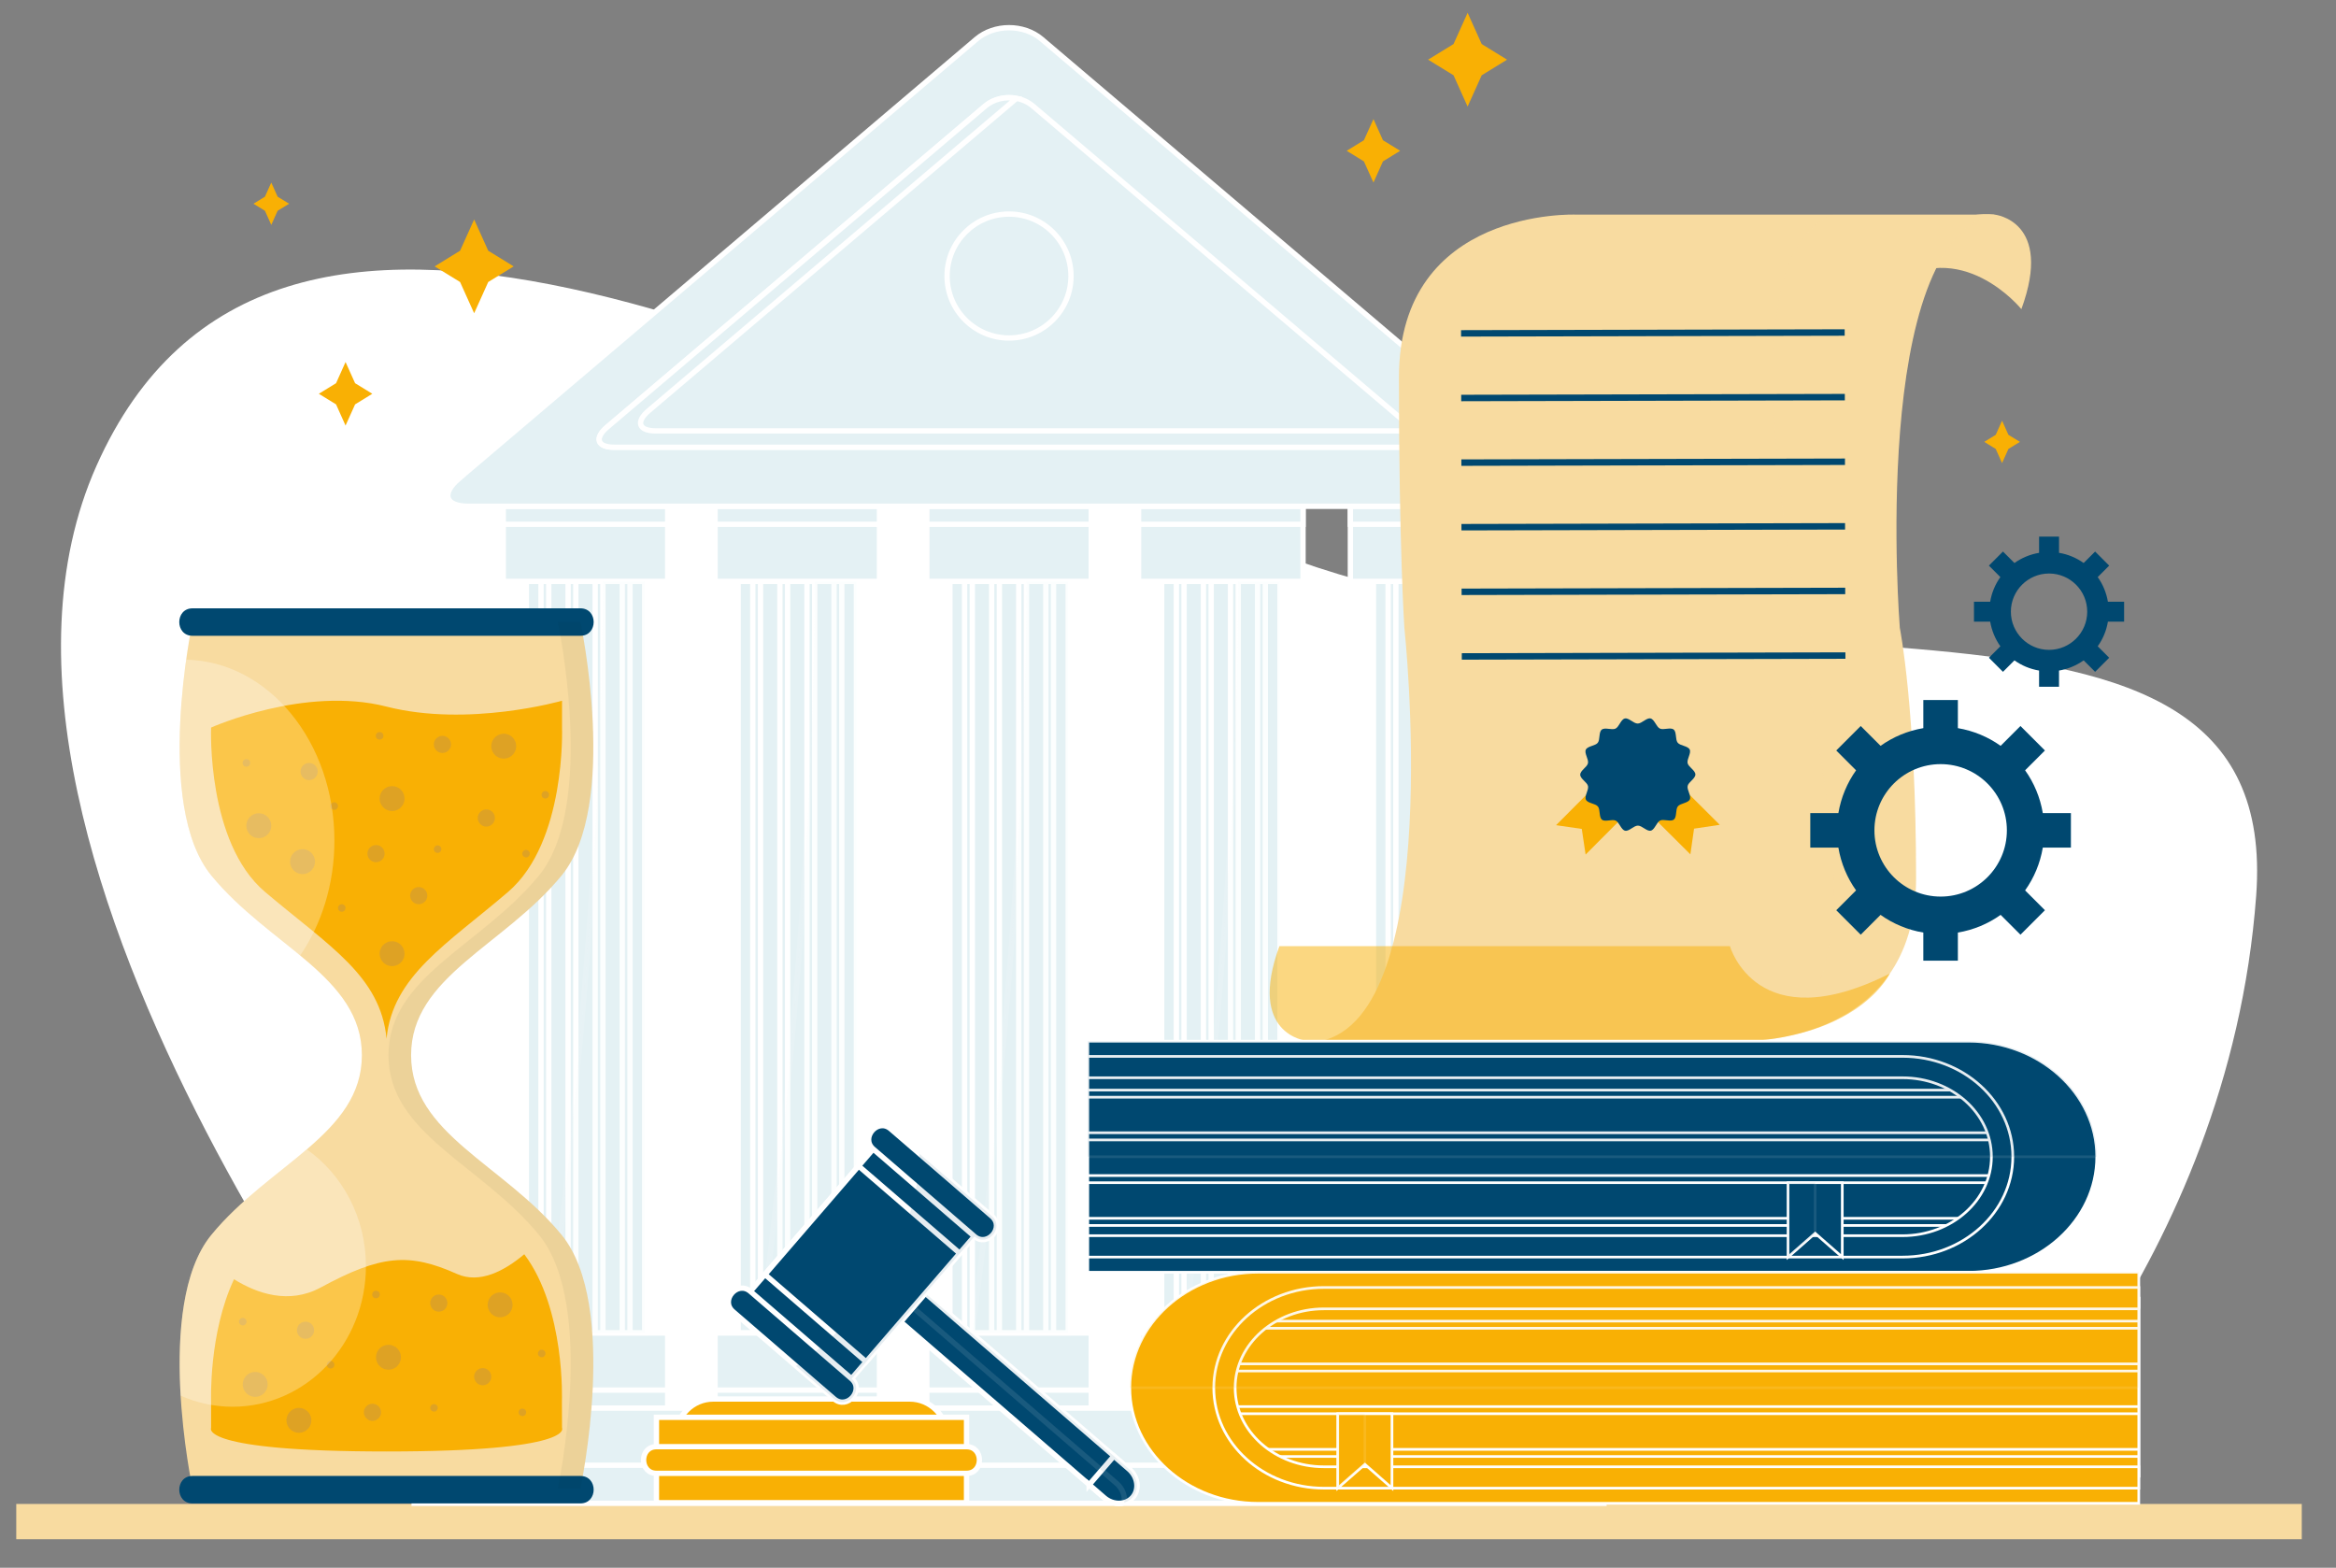 <?xml version="1.0" encoding="UTF-8"?>
<svg id="OBJECTS" xmlns="http://www.w3.org/2000/svg" xmlns:xlink="http://www.w3.org/1999/xlink" viewBox="0 0 438.13 294.03">
  <rect x="0" y="0" width="438.13" height="294.03" fill="#808080" stroke="none"/>
  <defs>
    <style>
      .cls-1, .cls-2, .cls-3, .cls-4, .cls-5, .cls-6 {
        fill: #f9b004;
      }

      .cls-7, .cls-8 {
        opacity: .05;
      }

      .cls-7, .cls-8, .cls-9, .cls-10, .cls-11, .cls-12, .cls-13, .cls-3, .cls-14, .cls-4 {
        stroke-width: 0px;
      }

      .cls-7, .cls-11 {
        fill: #f8dba0;
      }

      .cls-2, .cls-15, .cls-16, .cls-17, .cls-18, .cls-19, .cls-20, .cls-5, .cls-6, .cls-21 {
        stroke: #fff;
        stroke-miterlimit: 10;
      }

      .cls-2, .cls-15, .cls-16, .cls-18, .cls-6 {
        stroke-width: .5px;
      }

      .cls-15, .cls-16, .cls-17, .cls-12, .cls-14, .cls-21, .cls-22 {
        fill: #004870;
      }

      .cls-15, .cls-17, .cls-14, .cls-20, .cls-6 {
        opacity: .1;
      }

      .cls-23 {
        clip-path: url(#clippath-1);
      }

      .cls-24 {
        opacity: .48;
      }

      .cls-8 {
        fill: #061726;
      }

      .cls-9 {
        opacity: .28;
      }

      .cls-9, .cls-10 {
        fill: #fff;
      }

      .cls-18 {
        fill: none;
      }

      .cls-13 {
        fill: #c19348;
      }

      .cls-19, .cls-20 {
        fill: #e4f1f4;
      }

      .cls-25 {
        clip-path: url(#clippath);
      }

      .cls-3 {
        opacity: .5;
      }
    </style>
    <clipPath id="clippath">
      <path class="cls-16" d="m204.02,233.75h152.82c10.27,0,18.66-7.57,18.66-16.81s-8.4-16.81-18.66-16.81h-152.82v33.62Z"/>
    </clipPath>
    <clipPath id="clippath-1">
      <path class="cls-2" d="m401.14,277.09h-152.82c-10.27,0-18.66-7.57-18.66-16.81s8.4-16.81,18.66-16.81h152.82v33.62Z"/>
    </clipPath>
  </defs>
  <path class="cls-10" d="m83.69,281.94S-14.59,160.71,18.1,87.35c32.69-73.36,131.96-20.16,216.89,14.65,84.92,34.81,193.28-3.44,188.17,65.97s-53.16,113.81-53.16,113.81l-286.29.15Z"/>
  <rect class="cls-11" x="3.05" y="282.06" width="428.66" height="6.62"/>
  <g>
    <g>
      <g>
        <g>
          <g>
            <g>
              <rect class="cls-19" x="98.72" y="103.11" width="22.19" height="146.88"/>
              <g>
                <rect class="cls-19" x="101.47" y="103.11" width="1.45" height="146.88"/>
                <rect class="cls-19" x="106.55" y="103.11" width="1.45" height="146.88"/>
                <rect class="cls-19" x="111.63" y="103.11" width="1.45" height="146.88"/>
                <rect class="cls-19" x="116.71" y="103.11" width="1.45" height="146.88"/>
              </g>
            </g>
            <rect class="cls-19" x="94.39" y="94.95" width="30.84" height="14.09"/>
            <rect class="cls-19" x="94.39" y="250" width="30.84" height="14.09"/>
            <rect class="cls-19" x="94.39" y="94.95" width="30.84" height="3.38"/>
            <rect class="cls-19" x="94.39" y="260.71" width="30.84" height="3.38"/>
          </g>
          <path class="cls-20" d="m120.91,109.05v140.95h-17.99s10.16-75.03,10.16-140.95h7.83Z"/>
        </g>
        <g>
          <g>
            <g>
              <rect class="cls-19" x="138.44" y="103.11" width="22.19" height="146.88"/>
              <g>
                <rect class="cls-19" x="141.19" y="103.11" width="1.45" height="146.88"/>
                <rect class="cls-19" x="146.27" y="103.11" width="1.45" height="146.88"/>
                <rect class="cls-19" x="151.35" y="103.11" width="1.45" height="146.88"/>
                <rect class="cls-19" x="156.43" y="103.11" width="1.45" height="146.88"/>
              </g>
            </g>
            <rect class="cls-19" x="134.11" y="94.95" width="30.84" height="14.09"/>
            <rect class="cls-19" x="134.11" y="250" width="30.84" height="14.09"/>
            <rect class="cls-19" x="134.11" y="94.95" width="30.84" height="3.38"/>
            <rect class="cls-19" x="134.11" y="260.71" width="30.84" height="3.38"/>
          </g>
          <path class="cls-20" d="m160.63,109.05v140.95h-17.99s10.16-75.03,10.16-140.95h7.83Z"/>
        </g>
        <g>
          <g>
            <g>
              <g>
                <rect class="cls-19" x="178.16" y="103.11" width="22.19" height="146.88"/>
                <g>
                  <rect class="cls-19" x="180.91" y="103.11" width="1.45" height="146.88"/>
                  <rect class="cls-19" x="185.99" y="103.11" width="1.45" height="146.88"/>
                  <rect class="cls-19" x="191.07" y="103.11" width="1.45" height="146.88"/>
                  <rect class="cls-19" x="196.15" y="103.11" width="1.45" height="146.88"/>
                </g>
              </g>
              <rect class="cls-19" x="173.83" y="94.95" width="30.84" height="14.09"/>
              <rect class="cls-19" x="173.83" y="250" width="30.84" height="14.09"/>
              <rect class="cls-19" x="173.83" y="94.95" width="30.84" height="3.38"/>
              <rect class="cls-19" x="173.83" y="260.71" width="30.84" height="3.38"/>
            </g>
            <path class="cls-20" d="m200.35,109.05v140.95h-17.99s10.16-75.03,10.16-140.95h7.83Z"/>
          </g>
          <g>
            <g>
              <g>
                <rect class="cls-19" x="217.88" y="103.11" width="22.19" height="146.88"/>
                <g>
                  <rect class="cls-19" x="220.63" y="103.11" width="1.45" height="146.88"/>
                  <rect class="cls-19" x="225.71" y="103.11" width="1.45" height="146.88"/>
                  <rect class="cls-19" x="230.79" y="103.11" width="1.45" height="146.88"/>
                  <rect class="cls-19" x="235.87" y="103.11" width="1.45" height="146.88"/>
                </g>
              </g>
              <rect class="cls-19" x="213.55" y="94.95" width="30.84" height="14.09"/>
              <rect class="cls-19" x="213.55" y="250" width="30.84" height="14.09"/>
              <rect class="cls-19" x="213.55" y="94.95" width="30.84" height="3.38"/>
              <rect class="cls-19" x="213.55" y="260.71" width="30.84" height="3.38"/>
            </g>
            <path class="cls-20" d="m240.07,109.05v140.95h-17.99s10.16-75.03,10.16-140.95h7.83Z"/>
          </g>
          <g>
            <g>
              <g>
                <rect class="cls-19" x="257.6" y="103.11" width="22.19" height="146.88"/>
                <g>
                  <rect class="cls-19" x="260.35" y="103.11" width="1.45" height="146.88"/>
                  <rect class="cls-19" x="265.43" y="103.11" width="1.45" height="146.88"/>
                  <rect class="cls-19" x="270.51" y="103.11" width="1.45" height="146.88"/>
                  <rect class="cls-19" x="275.59" y="103.11" width="1.45" height="146.88"/>
                </g>
              </g>
              <rect class="cls-19" x="253.27" y="94.95" width="30.84" height="14.09"/>
              <rect class="cls-19" x="253.27" y="250" width="30.84" height="14.09"/>
              <rect class="cls-19" x="253.27" y="94.95" width="30.84" height="3.38"/>
              <rect class="cls-19" x="253.27" y="260.71" width="30.84" height="3.38"/>
            </g>
            <path class="cls-20" d="m279.79,109.05v140.95h-17.99s10.16-75.03,10.16-140.95h7.83Z"/>
          </g>
        </g>
      </g>
      <g>
        <path class="cls-19" d="m86.07,89.76c-3.36,2.86-2.56,5.19,1.78,5.19h202.81c4.34,0,5.15-2.34,1.78-5.19L195.37,7.34c-3.36-2.86-8.87-2.86-12.24,0l-97.07,82.42Z"/>
        <g>
          <g>
            <path class="cls-19" d="m113.89,80.08c-2.46,2.09-1.87,3.79,1.3,3.79h148.13c3.17,0,3.76-1.71,1.3-3.79l-70.9-60.2c-2.46-2.09-6.48-2.09-8.94,0l-70.89,60.2Z"/>
            <path class="cls-19" d="m265.37,80.81H122.96c-3.17,0-3.76-1.71-1.3-3.79l68.97-58.56c-2.04-.38-4.26.08-5.84,1.43l-70.89,60.2c-2.46,2.09-1.87,3.79,1.3,3.79h148.13c2.79,0,3.58-1.32,2.05-3.06Z"/>
          </g>
          <circle class="cls-19" cx="189.25" cy="51.77" r="11.62"/>
        </g>
      </g>
      <rect class="cls-19" x="83.99" y="264.09" width="210.53" height="14.28"/>
      <rect class="cls-19" x="77.68" y="274.8" width="223.15" height="7.14"/>
    </g>
    <g>
      <g>
        <g>
          <g>
            <path class="cls-11" d="m374.11,40.25s11.09,1.14,5.01,17.73c0,0-11.34-14.07-24.89-4.27,0,0,8.24-14.88,19.88-13.46Z"/>
            <path class="cls-11" d="m374.11,40.25h-78.54s-33.19-1.36-33.19,30.5,1.02,47.01,1.02,47.01c0,0,7.83,72.55-15.76,77.51h78.54s33.19,1.36,33.19-30.5-3.05-47.01-3.05-47.01c0,0-5.8-72.55,17.8-77.51Z"/>
            <path class="cls-7" d="m374.11,40.25h-30.31c-25.08,9.97-.43,93.63.09,124.22.29,16.83-4.38,24.61-7.03,29.5,9.7-2.44,22.51-9.41,22.51-29.2,0-31.86-3.05-47.01-3.05-47.01,0,0-5.8-72.55,17.79-77.51Z"/>
          </g>
          <g>
            <g>
              <g>
                <polygon class="cls-4" points="297.39 160.27 296.67 155.46 291.85 154.76 304.56 142 310.1 147.51 297.39 160.27"/>
                <polygon class="cls-4" points="317.04 160.23 317.73 155.41 322.55 154.69 309.79 141.98 304.27 147.52 317.04 160.23"/>
              </g>
              <g>
                <path class="cls-12" d="m317.98,145.25c0,.78-1.29,1.41-1.45,2.14-.17.75.72,1.87.4,2.55-.33.69-1.77.7-2.24,1.29-.47.6-.15,2-.75,2.47-.59.48-1.89-.14-2.58.19-.68.33-1,1.73-1.75,1.9-.73.17-1.63-.95-2.41-.95-.78,0-1.67,1.12-2.4.96-.75-.17-1.08-1.57-1.76-1.89-.69-.33-1.98.29-2.58-.18-.6-.47-.28-1.88-.76-2.47-.48-.59-1.91-.59-2.25-1.28-.33-.68.56-1.8.39-2.56-.17-.73-1.46-1.35-1.46-2.13,0-.78,1.29-1.41,1.45-2.14.17-.75-.72-1.87-.4-2.55.33-.69,1.77-.7,2.24-1.29.47-.6.15-2,.75-2.47.59-.48,1.89.14,2.58-.19.68-.33,1-1.73,1.75-1.9.73-.17,1.63.95,2.41.95.78,0,1.67-1.12,2.4-.96.75.17,1.08,1.57,1.76,1.9.69.33,1.98-.29,2.58.18.6.47.28,1.87.76,2.47.47.59,1.91.59,2.25,1.28.33.68-.56,1.8-.39,2.56.17.73,1.46,1.35,1.46,2.13Z"/>
                <path class="cls-12" d="m315.28,145.26c0,.58-.97,1.05-1.09,1.6-.13.57.54,1.4.3,1.91-.25.52-1.33.52-1.68.97-.36.45-.12,1.5-.56,1.85-.44.36-1.41-.11-1.93.15-.51.25-.75,1.3-1.31,1.43-.55.13-1.22-.71-1.8-.71-.58,0-1.25.84-1.8.72-.56-.13-.81-1.18-1.32-1.42-.52-.25-1.49.22-1.93-.14-.45-.36-.21-1.41-.57-1.85-.36-.44-1.43-.44-1.68-.96-.25-.51.42-1.35.29-1.92-.13-.55-1.1-1.01-1.1-1.6,0-.58.97-1.05,1.09-1.6.13-.56-.54-1.4-.3-1.91.25-.52,1.33-.52,1.68-.97.36-.45.12-1.5.56-1.85.44-.36,1.41.11,1.93-.15.51-.25.75-1.3,1.31-1.43.55-.13,1.22.71,1.8.71.58,0,1.25-.84,1.8-.72.56.13.81,1.18,1.32,1.42.52.25,1.49-.22,1.93.14.45.36.21,1.41.57,1.85.36.44,1.43.44,1.68.96.25.51-.42,1.35-.29,1.92.13.55,1.1,1.01,1.1,1.6Z"/>
              </g>
            </g>
            <g>
              <g>
                <rect class="cls-12" x="274.03" y="61.82" width="71.95" height="1.21" transform="translate(-.14 .72) rotate(-.13)"/>
                <rect class="cls-12" x="274.06" y="73.94" width="71.95" height="1.21" transform="translate(-.17 .72) rotate(-.13)"/>
              </g>
              <g>
                <rect class="cls-12" x="274.09" y="86.06" width="71.95" height="1.21" transform="translate(-.2 .72) rotate(-.13)"/>
                <rect class="cls-12" x="274.11" y="98.17" width="71.95" height="1.21" transform="translate(-.23 .72) rotate(-.13)"/>
              </g>
              <g>
                <rect class="cls-12" x="274.14" y="110.29" width="71.95" height="1.21" transform="translate(-.26 .72) rotate(-.13)"/>
                <rect class="cls-12" x="274.17" y="122.41" width="71.95" height="1.21" transform="translate(-.28 .72) rotate(-.13)"/>
              </g>
            </g>
          </g>
        </g>
        <path class="cls-3" d="m324.46,177.45h-84.5c-6.08,16.59,5.01,17.73,5.01,17.73,1.07.13,2.11.12,3.12,0h81.38c19.97-1.78,24.97-12.59,24.97-12.59-24.97,12.59-29.98-5.14-29.98-5.14Z"/>
      </g>
      <g>
        <g>
          <g>
            <g>
              <g>
                <path class="cls-16" d="m204.02,238.61h165.19c13.23,0,24.05-9.75,24.05-21.67s-10.82-21.67-24.05-21.67h-165.19v43.33Z"/>
                <g>
                  <path class="cls-16" d="m204.02,233.75h152.82c10.27,0,18.66-7.57,18.66-16.81s-8.4-16.81-18.66-16.81h-152.82v33.62Z"/>
                  <g>
                    <path class="cls-22" d="m204.02,233.75h152.82c10.27,0,18.66-7.57,18.66-16.81s-8.4-16.81-18.66-16.81h-152.82v33.62Z"/>
                    <g class="cls-25">
                      <g>
                        <rect class="cls-16" x="176.32" y="228.49" width="210.29" height="1.34"/>
                        <rect class="cls-16" x="176.32" y="220.47" width="210.29" height="1.34"/>
                        <rect class="cls-16" x="176.32" y="212.45" width="210.29" height="1.34"/>
                        <rect class="cls-16" x="176.32" y="204.44" width="210.29" height="1.34"/>
                        <rect class="cls-16" x="176.32" y="196.42" width="210.29" height="1.34"/>
                      </g>
                    </g>
                    <path class="cls-18" d="m204.02,233.75h152.82c10.27,0,18.66-7.57,18.66-16.81s-8.4-16.81-18.66-16.81h-152.82v33.62Z"/>
                  </g>
                </g>
              </g>
              <path class="cls-16" d="m204.02,202.13h152.82c9.19,0,16.66,6.64,16.66,14.81s-7.47,14.81-16.66,14.81h-152.82v4.01h152.82c11.4,0,20.67-8.44,20.67-18.82s-9.27-18.82-20.67-18.82h-152.82v4.01Z"/>
            </g>
            <path class="cls-15" d="m393.26,216.94c0-11.92-10.82-21.67-24.05-21.67h-165.19v21.67h189.24Z"/>
          </g>
          <g>
            <polygon class="cls-16" points="345.53 235.76 340.44 231.3 335.36 235.76 335.36 221.81 345.53 221.81 345.53 235.76"/>
            <polygon class="cls-15" points="340.44 221.81 335.36 221.81 335.36 235.76 340.44 231.3 340.44 221.81"/>
          </g>
        </g>
        <g>
          <g>
            <g>
              <g>
                <path class="cls-2" d="m401.14,281.94h-165.19c-13.23,0-24.05-9.75-24.05-21.67s10.82-21.67,24.05-21.67h165.19v43.33Z"/>
                <g>
                  <path class="cls-2" d="m401.14,277.09h-152.82c-10.27,0-18.66-7.57-18.66-16.81s8.4-16.81,18.66-16.81h152.82v33.62Z"/>
                  <g>
                    <path class="cls-1" d="m401.14,277.09h-152.82c-10.27,0-18.66-7.57-18.66-16.81s8.4-16.81,18.66-16.81h152.82v33.62Z"/>
                    <g class="cls-23">
                      <g>
                        <rect class="cls-2" x="218.55" y="271.82" width="210.29" height="1.34"/>
                        <rect class="cls-2" x="218.55" y="263.8" width="210.29" height="1.34"/>
                        <rect class="cls-2" x="218.55" y="255.79" width="210.29" height="1.34"/>
                        <rect class="cls-2" x="218.55" y="247.77" width="210.29" height="1.34"/>
                        <rect class="cls-2" x="218.55" y="239.75" width="210.29" height="1.34"/>
                      </g>
                    </g>
                    <path class="cls-18" d="m401.14,277.09h-152.82c-10.27,0-18.66-7.57-18.66-16.81s8.4-16.81,18.66-16.81h152.82v33.62Z"/>
                  </g>
                </g>
              </g>
              <path class="cls-2" d="m401.14,245.47h-152.82c-9.19,0-16.66,6.64-16.66,14.81s7.47,14.81,16.66,14.81h152.82v4.01h-152.82c-11.4,0-20.67-8.44-20.67-18.82s9.27-18.82,20.67-18.82h152.82v4.01Z"/>
            </g>
            <path class="cls-6" d="m211.9,260.27c0-11.92,10.82-21.67,24.05-21.67h165.19v21.67h-189.24Z"/>
          </g>
          <g>
            <polygon class="cls-2" points="261.07 279.09 255.99 274.63 250.9 279.09 250.9 265.14 261.07 265.14 261.07 279.09"/>
            <polygon class="cls-6" points="255.99 265.14 250.9 265.14 250.9 279.09 255.99 274.63 255.99 265.14"/>
          </g>
        </g>
      </g>
    </g>
    <g>
      <g>
        <path class="cls-11" d="m77.1,197.9c0-14.74,17.37-20.46,28.23-33.7,10.86-13.24,3.53-47.54,3.53-47.54H36.11s-7.33,34.3,3.53,47.54c10.86,13.24,28.23,18.95,28.23,33.7s-17.37,20.46-28.23,33.7c-10.86,13.24-3.53,47.54-3.53,47.54h72.75s7.33-34.3-3.53-47.54c-10.86-13.24-28.23-18.95-28.23-33.7Z"/>
        <path class="cls-4" d="m105.41,131.42s-17.57,5.03-32.92,1.1c-15.34-3.93-32.9,3.93-32.9,3.93,0,0-.86,21.51,10.1,30.81,11.97,10.15,21.68,15.73,22.81,27.54,1.13-11.81,11.42-17.77,22.81-27.54,10.9-9.36,10.1-30.81,10.1-30.81v-5.03Z"/>
        <path class="cls-4" d="m105.41,267.82l-.02-5.03s.68-17.28-7.06-27.56c-3.72,3.13-8.38,5.6-12.64,3.69-8.98-4.03-14.31-3.55-25.53,2.54-5.96,3.23-11.96,1.14-16.27-1.54-4.77,10.13-4.3,22.87-4.3,22.87v5.03s-2.45,4.4,32.91,4.4,32.92-4.4,32.92-4.4Z"/>
        <g class="cls-24">
          <g>
            <path class="cls-13" d="m46.24,247.87c0,.39-.32.71-.71.71s-.71-.32-.71-.71.32-.71.71-.71.71.32.71.71Z"/>
            <path class="cls-13" d="m58.91,249.48c0,.89-.72,1.61-1.61,1.61s-1.61-.72-1.61-1.61.72-1.61,1.61-1.61,1.61.72,1.61,1.61Z"/>
            <path class="cls-13" d="m50.2,259.64c0,1.29-1.05,2.34-2.34,2.34s-2.34-1.05-2.34-2.34,1.05-2.34,2.34-2.34,2.34,1.05,2.34,2.34Z"/>
          </g>
          <g>
            <circle class="cls-13" cx="70.52" cy="242.78" r=".71"/>
            <path class="cls-13" d="m83.91,244.39c0,.89-.72,1.61-1.61,1.61s-1.61-.72-1.61-1.61.72-1.61,1.61-1.61,1.61.72,1.61,1.61Z"/>
            <circle class="cls-13" cx="72.86" cy="254.55" r="2.34"/>
          </g>
          <g>
            <path class="cls-13" d="m62.54,256.42c-.26.3-.71.33-1,.07-.3-.26-.33-.7-.07-1,.26-.3.7-.33,1-.07.3.26.33.71.07,1Z"/>
            <path class="cls-13" d="m71.07,265.93c-.58.67-1.6.75-2.27.16-.67-.58-.75-1.6-.16-2.27.58-.67,1.6-.75,2.27-.16.67.58.75,1.6.16,2.27Z"/>
            <path class="cls-13" d="m57.83,267.91c-.85.98-2.32,1.08-3.3.24-.98-.85-1.08-2.32-.24-3.3.85-.98,2.32-1.08,3.3-.24.98.85,1.08,2.32.24,3.3Z"/>
          </g>
          <g>
            <path class="cls-13" d="m100.98,254.19c-.19-.34-.07-.77.27-.97.34-.19.77-.07.97.27.19.34.07.77-.27.97-.34.19-.77.07-.97-.27Z"/>
            <path class="cls-13" d="m89.13,258.98c-.44-.78-.16-1.76.62-2.19.78-.44,1.76-.16,2.19.62.43.78.16,1.76-.62,2.19-.78.44-1.76.16-2.19-.62Z"/>
            <path class="cls-13" d="m91.76,245.86c-.63-1.13-.23-2.55.9-3.18,1.13-.63,2.55-.23,3.18.9.63,1.13.23,2.55-.9,3.18-1.13.63-2.55.23-3.18-.9Z"/>
            <path class="cls-13" d="m80.78,264.39c-.19-.34-.07-.77.27-.97.34-.19.77-.07.97.27.19.34.07.77-.27.97-.34.19-.77.07-.97-.27Z"/>
            <path class="cls-13" d="m97.36,265.23c-.19-.34-.07-.77.27-.97.34-.19.77-.07.97.27.19.34.07.77-.27.97-.34.19-.77.07-.97-.27Z"/>
          </g>
        </g>
        <g class="cls-24">
          <g>
            <circle class="cls-13" cx="46.21" cy="143.09" r=".71"/>
            <circle class="cls-13" cx="57.98" cy="144.7" r="1.61"/>
            <path class="cls-13" d="m50.88,154.86c0,1.29-1.05,2.34-2.34,2.34s-2.34-1.05-2.34-2.34,1.05-2.34,2.34-2.34,2.34,1.05,2.34,2.34Z"/>
          </g>
          <g>
            <circle class="cls-13" cx="71.2" cy="138" r=".71"/>
            <circle class="cls-13" cx="82.98" cy="139.61" r="1.61"/>
            <circle class="cls-13" cx="73.54" cy="149.77" r="2.34"/>
          </g>
          <g>
            <path class="cls-13" d="m63.22,151.64c-.26.3-.7.33-1,.07-.3-.26-.33-.7-.07-1,.26-.3.71-.33,1-.07s.33.7.07,1Z"/>
            <path class="cls-13" d="m71.74,161.15c-.58.67-1.6.75-2.27.16-.67-.58-.75-1.6-.16-2.27.58-.67,1.6-.75,2.27-.16.67.58.75,1.6.16,2.27Z"/>
            <path class="cls-13" d="m58.51,163.13c-.85.98-2.32,1.08-3.3.24-.98-.85-1.08-2.32-.24-3.3.85-.98,2.32-1.08,3.3-.24.98.85,1.08,2.32.24,3.3Z"/>
          </g>
          <g>
            <path class="cls-13" d="m101.66,149.41c-.19-.34-.07-.77.27-.97.34-.19.77-.07.97.27.19.34.07.77-.27.97-.34.19-.77.07-.97-.27Z"/>
            <path class="cls-13" d="m89.81,154.2c-.44-.78-.16-1.76.62-2.19.78-.43,1.76-.16,2.19.62.43.78.16,1.76-.62,2.19-.78.44-1.76.16-2.19-.62Z"/>
            <path class="cls-13" d="m92.44,141.08c-.63-1.13-.23-2.55.9-3.18,1.13-.63,2.55-.23,3.18.9.63,1.13.23,2.55-.9,3.18-1.13.63-2.55.23-3.18-.9Z"/>
            <path class="cls-13" d="m81.46,159.61c-.19-.34-.07-.77.27-.97s.77-.07.97.27c.19.34.07.77-.27.97-.34.19-.77.07-.97-.27Z"/>
            <path class="cls-13" d="m98.04,160.45c-.19-.34-.07-.77.27-.97.34-.19.77-.07.97.27.19.34.07.77-.27.97-.34.19-.77.07-.97-.27Z"/>
            <path class="cls-13" d="m63.48,170.64c-.19-.34-.07-.77.27-.97.34-.19.77-.07.97.27.19.34.07.77-.27.97-.34.19-.77.07-.97-.27Z"/>
            <path class="cls-13" d="m77.13,168.76c-.44-.78-.16-1.76.62-2.19.78-.44,1.76-.16,2.19.62.43.78.16,1.76-.62,2.19-.78.43-1.76.16-2.19-.62Z"/>
            <path class="cls-13" d="m71.5,180c-.63-1.13-.23-2.55.9-3.18,1.13-.63,2.55-.23,3.18.9s.23,2.55-.9,3.18c-1.13.63-2.55.23-3.18-.9Z"/>
          </g>
        </g>
        <path class="cls-9" d="m39.64,164.2c4.95,6.04,11.26,10.51,16.66,14.99,4.01-5.86,6.42-13.36,6.42-21.53,0-18.55-12.4-33.61-27.8-33.94-1.51,10.76-3.05,31.01,4.72,40.48Z"/>
        <path class="cls-9" d="m68.63,237.46c0-9.13-4.4-17.17-11.09-21.9-5.65,4.84-12.56,9.53-17.9,16.04-5.68,6.93-6.38,19.62-5.76,30.15,2.99,1.34,6.29,2.08,9.75,2.08,13.81,0,25-11.8,25-26.36Z"/>
      </g>
      <g>
        <path class="cls-12" d="m36.11,119.24h72.75c3.31,0,3.32-5.15,0-5.15H36.11c-3.31,0-3.32,5.15,0,5.15h0Z"/>
        <path class="cls-12" d="m36.11,281.96h72.75c3.31,0,3.32-5.15,0-5.15H36.11c-3.31,0-3.32,5.15,0,5.15h0Z"/>
      </g>
      <path class="cls-8" d="m105.34,231.6c-10.86-13.24-28.23-18.95-28.23-33.7s17.37-20.46,28.23-33.7c10.86-13.24,3.53-47.54,3.53-47.54h-4.25s7.33,34.3-3.53,47.54-28.23,18.95-28.23,33.7,17.37,20.46,28.23,33.7c10.86,13.24,3.53,47.54,3.53,47.54h4.25s7.33-34.3-3.53-47.54Z"/>
    </g>
    <g>
      <g>
        <path class="cls-5" d="m170.64,276.32h-36.88c-3.83,0-6.97-3.14-6.97-6.97h0c0-3.83,3.14-6.97,6.97-6.97h36.88c3.83,0,6.97,3.14,6.97,6.97h0c0,3.83-3.14,6.97-6.97,6.97Z"/>
        <g>
          <rect class="cls-5" x="123.12" y="265.81" width="58.16" height="16.02"/>
          <path class="cls-5" d="m123.12,276.32h58.16c3.22,0,3.22-5,0-5h-58.16c-3.22,0-3.22,5,0,5h0Z"/>
        </g>
      </g>
      <g>
        <g>
          <path class="cls-21" d="m211.75,275.51c1.67,1.44,1.98,3.82.71,5.3-1.28,1.48-3.68,1.51-5.35.07l-42.07-36.32c-1.67-1.44-1.98-3.82-.71-5.3,1.28-1.48,3.68-1.51,5.35-.07l42.07,36.32Z"/>
          <path class="cls-21" d="m204.28,278.45l2.82,2.44c1.67,1.44,4.07,1.4,5.35-.07,1.28-1.48.96-3.86-.71-5.3l-2.82-2.44-4.64,5.38Z"/>
          <path class="cls-17" d="m164.33,239.27c-.42.49-.66,1.09-.74,1.71,1.22-.34,2.65-.06,3.76.9l42.07,36.32c1.11.96,1.61,2.34,1.44,3.59.6-.17,1.16-.49,1.58-.98,1.28-1.48.96-3.86-.71-5.3l-42.07-36.32c-1.67-1.44-4.07-1.4-5.35.07Z"/>
        </g>
        <g>
          <g>
            <rect class="cls-21" x="141.37" y="223.98" width="41.65" height="25.06" transform="translate(-122.83 204.75) rotate(-49.2)"/>
            <path class="cls-21" d="m137.47,245.98c5.53,4.77,11.06,9.54,16.59,14.32.8.69,1.59,1.37,2.39,2.06,2.44,2.1,5.71-1.68,3.27-3.78-5.53-4.77-11.06-9.54-16.59-14.32-.8-.69-1.59-1.37-2.39-2.06-2.44-2.1-5.71,1.68-3.27,3.78h0Z"/>
            <path class="cls-21" d="m163.78,215.5c5.53,4.77,11.06,9.54,16.59,14.32.8.69,1.59,1.37,2.39,2.06,2.44,2.1,5.71-1.68,3.27-3.78-5.53-4.77-11.06-9.54-16.59-14.32-.8-.69-1.59-1.37-2.39-2.06-2.44-2.1-5.71,1.68-3.27,3.78h0Z"/>
            <rect class="cls-21" x="148.3" y="224.51" width="26.88" height="25.06" transform="translate(-123.38 204.59) rotate(-49.2)"/>
          </g>
          <path class="cls-14" d="m159.95,246.63c-3.26,3.78-6.88,6.98-10.66,9.56,1.59,1.37,3.18,2.74,4.77,4.11.8.69,1.59,1.37,2.39,2.06,2.44,2.1,5.71-1.68,3.27-3.78l2.74-3.17,17.57-20.35,2.74-3.17c2.44,2.1,5.71-1.68,3.27-3.78-4.52-3.9-9.04-7.8-13.56-11.7-.13,9.78-4.38,20.82-12.51,30.24Z"/>
        </g>
      </g>
    </g>
    <g>
      <path class="cls-12" d="m398.39,116.59v-3.74h-3.04c-.29-1.7-.95-3.27-1.91-4.62l2.15-2.15-2.64-2.64-2.15,2.15c-1.35-.96-2.92-1.63-4.62-1.91v-3.04h-3.74v3.04c-1.7.29-3.27.95-4.62,1.91l-2.15-2.15-2.64,2.64,2.15,2.15c-.96,1.35-1.63,2.92-1.91,4.62h-3.04v3.74h3.04c.29,1.7.95,3.27,1.91,4.62l-2.15,2.15,2.64,2.64,2.15-2.15c1.35.96,2.92,1.63,4.62,1.91v3.04h3.74v-3.04c1.7-.29,3.27-.95,4.62-1.91l2.15,2.15,2.64-2.64-2.15-2.15c.96-1.35,1.63-2.92,1.91-4.62h3.04Zm-14.08,5.29c-3.95,0-7.16-3.21-7.16-7.16s3.21-7.16,7.16-7.16,7.16,3.21,7.16,7.16-3.21,7.16-7.16,7.16Z"/>
      <path class="cls-12" d="m388.41,158.97v-6.48h-5.27c-.5-2.95-1.65-5.68-3.32-8.02l3.72-3.72-4.59-4.59-3.72,3.72c-2.34-1.67-5.07-2.82-8.02-3.32v-5.27h-6.48v5.27c-2.95.5-5.68,1.65-8.02,3.32l-3.72-3.72-4.59,4.59,3.72,3.72c-1.67,2.34-2.82,5.07-3.32,8.02h-5.27v6.48h5.27c.5,2.95,1.65,5.68,3.32,8.02l-3.72,3.72,4.59,4.59,3.72-3.72c2.34,1.67,5.07,2.82,8.02,3.32v5.27h6.48v-5.27c2.95-.5,5.68-1.65,8.02-3.32l3.72,3.72,4.59-4.59-3.72-3.72c1.67-2.34,2.82-5.07,3.32-8.02h5.27Zm-24.43,9.18c-6.86,0-12.42-5.56-12.42-12.42s5.56-12.42,12.42-12.42,12.42,5.56,12.42,12.42-5.56,12.42-12.42,12.42Z"/>
    </g>
  </g>
  <g>
    <polygon class="cls-4" points="66.6 71.87 64.81 67.9 63.03 71.87 59.8 73.85 63.03 75.84 64.81 79.81 66.6 75.84 69.83 73.85 66.6 71.87"/>
    <polygon class="cls-4" points="376.69 81.55 375.5 78.9 374.31 81.55 372.16 82.87 374.31 84.2 375.5 86.85 376.69 84.2 378.85 82.87 376.69 81.55"/>
    <polygon class="cls-4" points="277.9 8.26 275.26 2.4 272.62 8.26 267.85 11.19 272.62 14.12 275.26 19.99 277.9 14.12 282.66 11.19 277.9 8.26"/>
    <polygon class="cls-4" points="91.57 47.02 88.93 41.16 86.29 47.02 81.52 49.96 86.29 52.89 88.93 58.75 91.57 52.89 96.34 49.96 91.57 47.02"/>
    <polygon class="cls-4" points="52.07 36.89 50.88 34.24 49.69 36.89 47.54 38.21 49.69 39.53 50.88 42.18 52.07 39.53 54.23 38.21 52.07 36.89"/>
    <polygon class="cls-4" points="259.38 26.3 257.6 22.33 255.81 26.3 252.58 28.28 255.81 30.27 257.6 34.24 259.38 30.27 262.61 28.28 259.38 26.3"/>
  </g>
</svg>